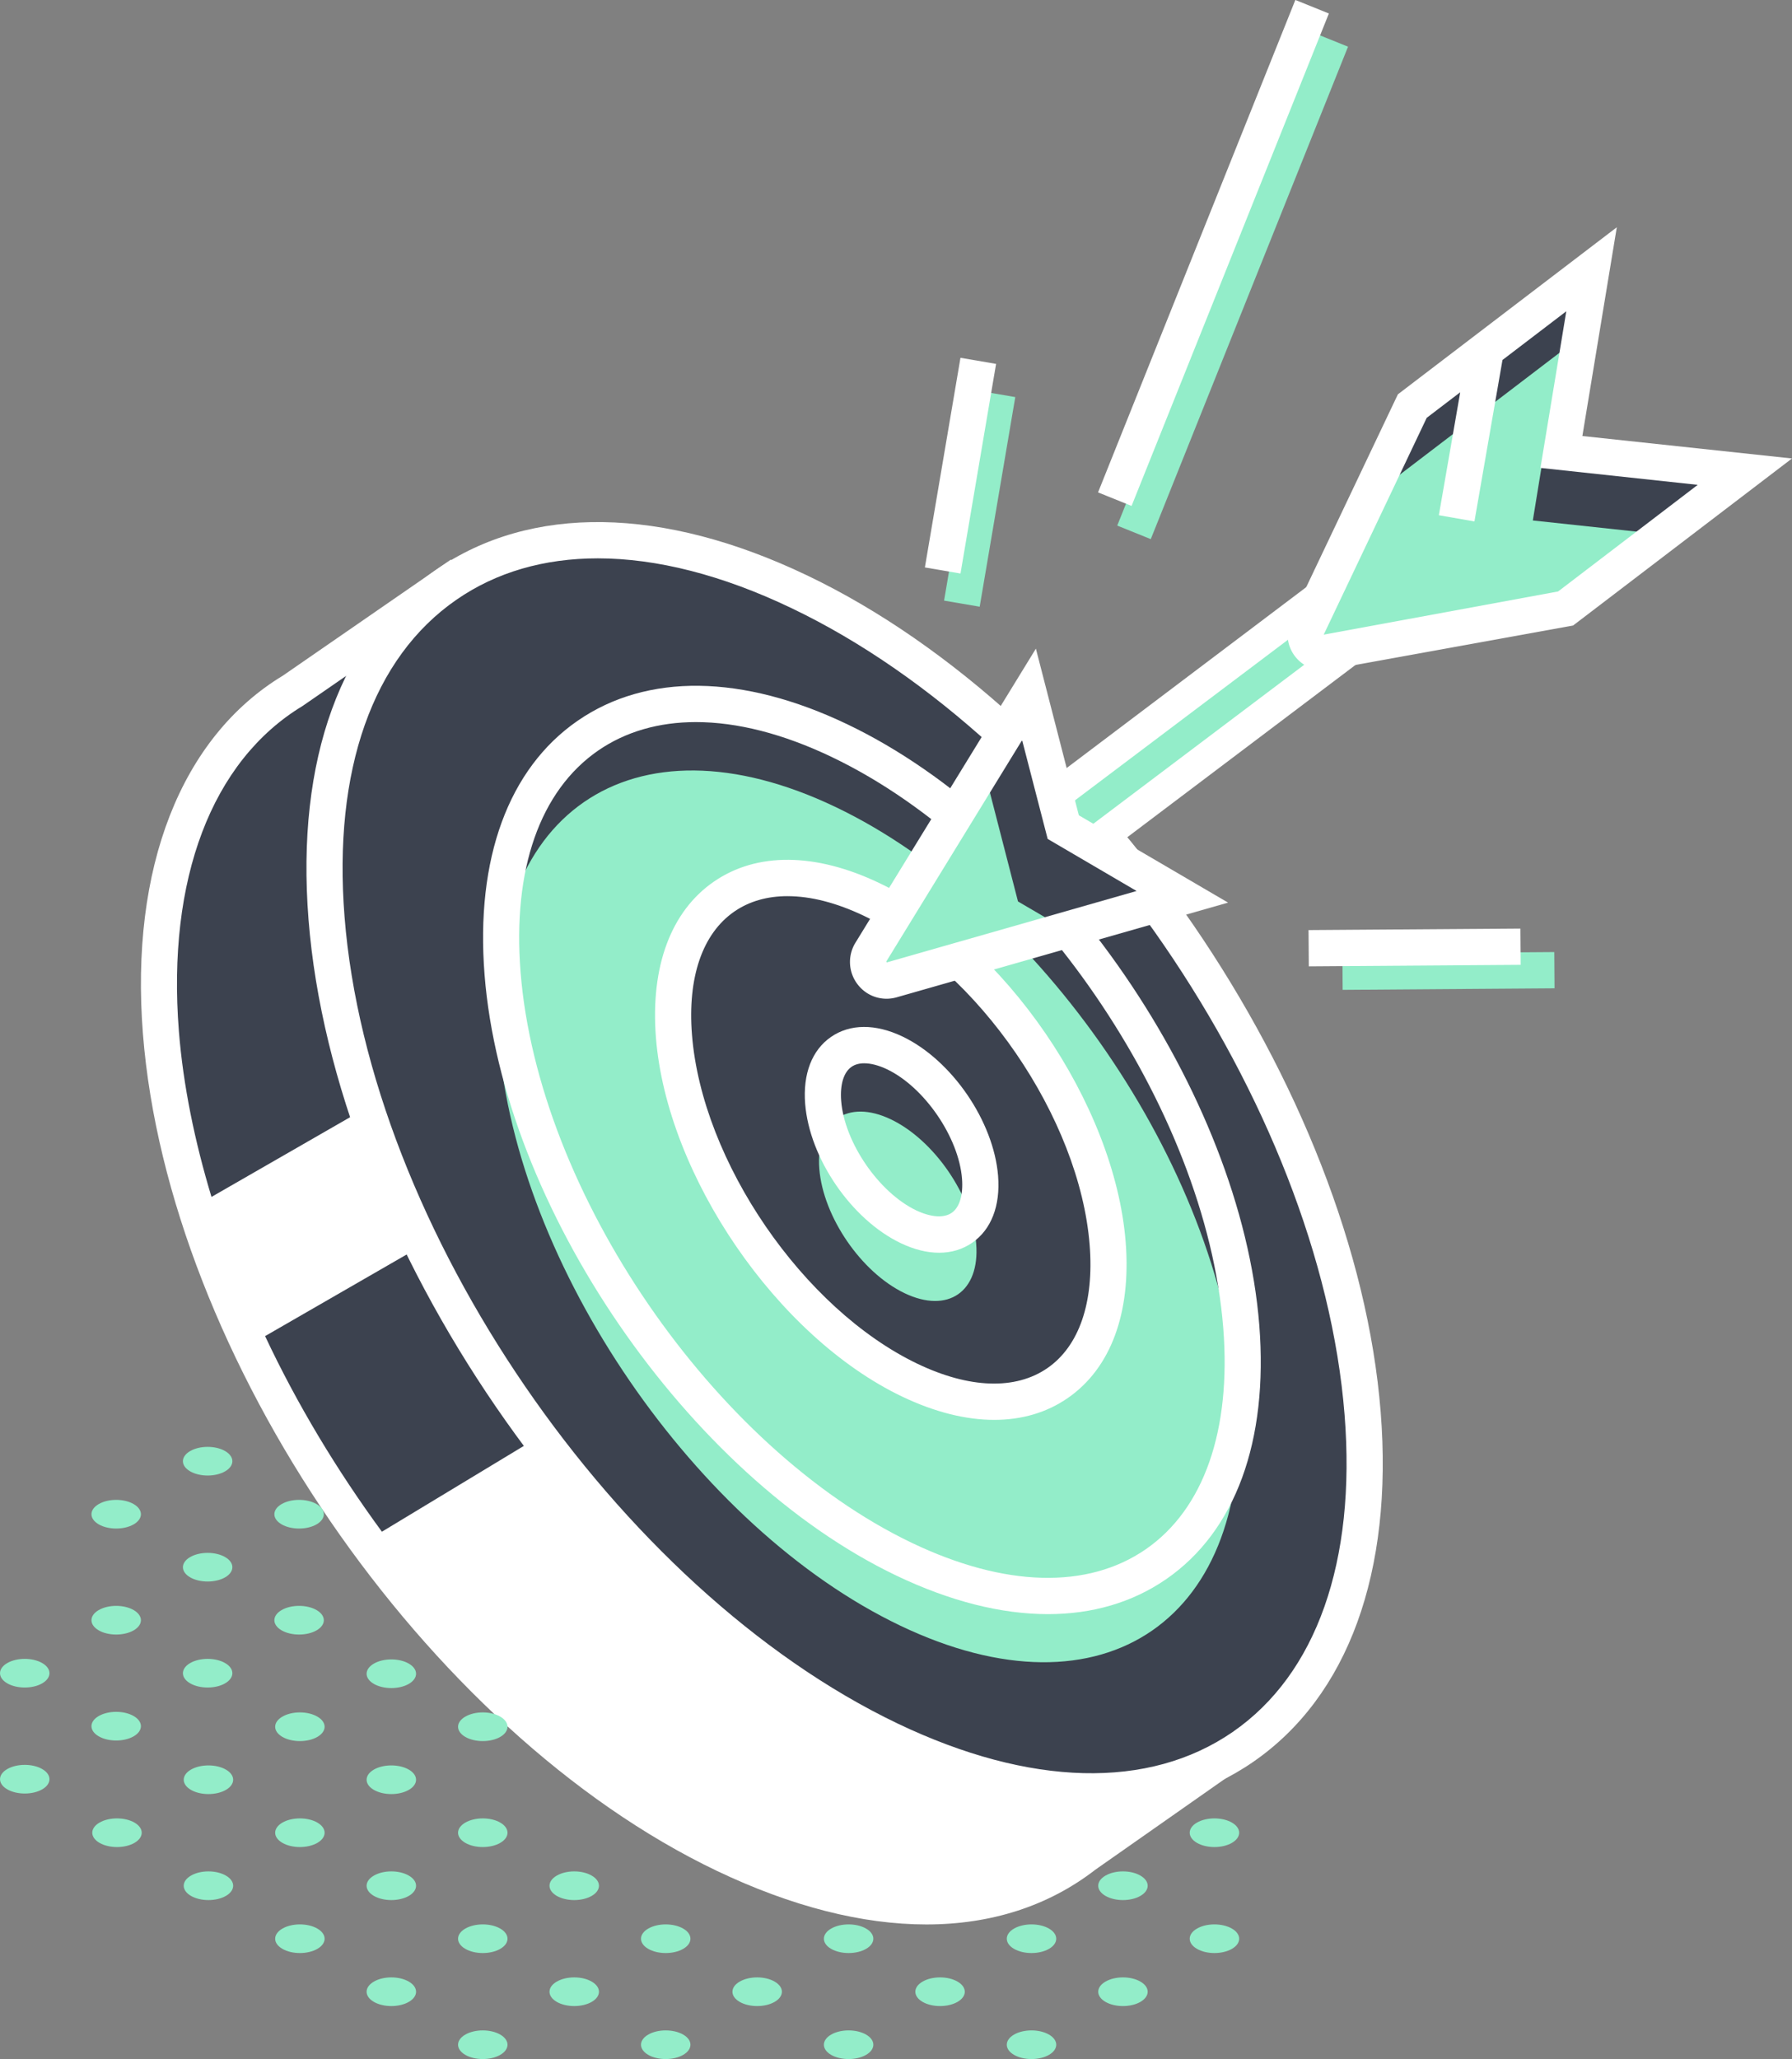 <svg width="128" height="147" viewBox="0 0 128 147" fill="none" xmlns="http://www.w3.org/2000/svg"><rect x="0" y="0" width="128" height="147" fill="#808080" stroke="none"/><g clip-path="url(#cycle-img-5__clip0)"><path d="M77.525 132.399l.242-.125 11.129-7.836-3.882-5.217c.576-3.037.78-6.405.485-10.144-1.788-22.635-19.805-48.902-40.242-58.668-3.373-1.612-6.584-2.622-9.616-3.168l-3.768-5.494-10.997 7.59c-6.65 4.021-10.318 12.547-9.384 24.38 1.789 22.636 19.805 48.903 40.243 58.669 10.684 5.102 19.668 4.807 25.79.013z" fill="#3C424F"/><path d="M86.385 118.897c.539-3.135.676-6.47.402-9.921-1.82-23.013-20.2-49.806-40.973-59.732-3.127-1.496-6.289-2.563-9.41-3.176l-4.196-6.12-11.993 8.281c-7.293 4.41-10.94 13.74-10.005 25.59 1.82 23.013 20.2 49.808 40.972 59.734 5.353 2.558 10.422 3.837 14.987 3.837 4.61 0 8.705-1.305 12.068-3.907l12.489-8.753-4.341-5.833zM21.609 50.404l9.933-6.856 3.343 4.873.529.096c3.066.551 6.191 1.581 9.29 3.065 20.033 9.569 37.755 35.406 39.508 57.599.04.525.054 1.04.074 1.558l-34.977-14.7-22.03 13.313c-3.226-4.399-6.062-9.111-8.344-13.965l11.211-6.46-4.01-9.817-11.03 6.34c-1.203-3.984-2.021-7.963-2.329-11.831-.854-10.843 2.339-19.288 8.832-23.215z" fill="#fff"/><path d="M97.332 100.912c1.789 22.635-13.33 33.071-33.764 23.306-20.438-9.766-38.454-36.03-40.243-58.668-1.788-22.635 13.33-33.072 33.765-23.306 20.435 9.763 38.454 36.03 40.242 58.668z" fill="#3C424F"/><path d="M77.966 129.186c-4.589 0-9.652-1.266-14.956-3.803-20.775-9.926-39.156-36.722-40.972-59.732-.904-11.428 2.33-20.298 9.104-24.97 6.773-4.679 16.185-4.536 26.503.395C78.42 51.002 96.8 77.798 98.62 100.808c.903 11.428-2.33 20.298-9.102 24.973-3.296 2.273-7.211 3.405-11.552 3.405zM42.699 39.862c-3.822 0-7.244.981-10.093 2.952-5.983 4.129-8.821 12.165-7.996 22.635 1.753 22.187 19.478 48.027 39.51 57.598 9.448 4.513 17.947 4.728 23.93.601 5.981-4.129 8.82-12.165 7.992-22.635-1.752-22.187-19.477-48.028-39.51-57.599-4.944-2.366-9.631-3.552-13.833-3.552z" fill="#fff"/><path d="M88.382 99.444c1.275 16.139-9.502 23.577-24.074 16.615-14.57-6.961-27.416-25.687-28.69-41.826-1.275-16.14 9.502-23.578 24.073-16.616 14.572 6.961 27.416 25.687 28.691 41.827z" fill="#93EDC9"/><path d="M74.854 115.236c-3.327 0-6.99-.916-10.822-2.749-14.917-7.127-28.118-26.371-29.42-42.894-.654-8.284 1.708-14.726 6.65-18.138 4.942-3.412 11.784-3.324 19.263.254 14.917 7.127 28.118 26.368 29.424 42.89.653 8.286-1.706 14.727-6.648 18.139-2.413 1.665-5.278 2.498-8.447 2.498zM49.71 51.551c-2.65 0-5.02.678-6.988 2.035-4.15 2.869-6.12 8.476-5.539 15.805 1.239 15.7 13.782 33.985 27.958 40.761 6.615 3.161 12.543 3.321 16.695.455 4.15-2.863 6.117-8.476 5.539-15.803-1.24-15.699-13.785-33.985-27.958-40.757-3.48-1.665-6.767-2.496-9.707-2.496z" fill="#fff"/><path d="M79.12 88.777c.748 9.476-5.58 13.843-14.135 9.755-8.556-4.087-16.097-15.083-16.845-24.558-.749-9.476 5.58-13.843 14.135-9.755C70.83 68.307 78.37 79.302 79.12 88.777z" fill="#3C424F"/><path d="M71.016 101.367c-2.034 0-4.261-.556-6.586-1.667-8.912-4.259-16.796-15.754-17.578-25.625-.4-5.062 1.068-9.015 4.134-11.13 3.066-2.118 7.273-2.082 11.841.106 8.912 4.254 16.796 15.751 17.578 25.623v-.003c.4 5.064-1.069 9.017-4.132 11.135-1.507 1.044-3.29 1.561-5.257 1.561zm-14.762-37.39c-1.45 0-2.738.366-3.804 1.101-2.274 1.57-3.348 4.694-3.023 8.795.715 9.048 7.944 19.585 16.112 23.492 3.704 1.77 6.994 1.877 9.27.31 2.274-1.568 3.348-4.693 3.023-8.797-.715-9.048-7.944-19.588-16.112-23.49-1.97-.942-3.822-1.41-5.466-1.41z" fill="#fff"/><path d="M69.728 88.796c.271 3.427-2.018 5.007-5.112 3.528-3.095-1.478-5.823-5.455-6.094-8.882-.27-3.428 2.018-5.007 5.113-3.53 3.094 1.48 5.822 5.456 6.093 8.883z" fill="#93EDC9"/><path d="M67.078 89.435c-.86 0-1.786-.228-2.741-.686-3.518-1.68-6.517-6.048-6.826-9.95-.168-2.135.487-3.834 1.85-4.773 1.36-.937 3.172-.95 5.105-.026 3.518 1.68 6.516 6.053 6.826 9.952.168 2.136-.488 3.829-1.85 4.771-.687.474-1.49.712-2.364.712zM61.735 75.91c-.358 0-.668.083-.91.252-.563.385-.832 1.273-.741 2.436.232 2.959 2.689 6.537 5.36 7.813 1.05.497 1.972.562 2.532.176.562-.386.83-1.273.74-2.436-.232-2.956-2.689-6.54-5.362-7.816-.594-.28-1.146-.424-1.619-.424z" fill="#fff"/><path d="M69.976 27.913l-2.542 14.966 2.544.435 2.542-14.966-2.544-.435z" fill="#93EDC9"/><path d="M68.605 25.543L66.063 40.51l2.544.435 2.542-14.966-2.544-.435z" fill="#fff"/><path d="M111.02 67.969l-15.134.11.018 2.588 15.134-.11-.018-2.588z" fill="#93EDC9"/><path d="M108.601 66.292l-15.134.108.019 2.589 15.134-.108-.019-2.589z" fill="#fff"/><path d="M93.893 2.367l-14.09 35.156 2.395.966 14.09-35.156-2.395-.966z" fill="#93EDC9"/><path d="M92.525-.003L78.432 35.153l2.395.966L94.92.963l-2.395-.966z" fill="#fff"/><path d="M112.03 34.383L77.171 60.67l-2.395-3.161 34.856-26.286 2.398 3.161z" fill="#93EDC9"/><path d="M76.923 62.486l-3.956-5.224L109.88 29.41l3.957 5.222-36.914 27.855zm-.369-5.175l1.022 1.89 32.802-24.72-1.019-1.889-32.805 24.72z" fill="#fff"/><path d="M63.694 69.956l20.755-5.93-8.506-4.975-2.444-9.476-11.296 18.403c-.635 1.033.327 2.309 1.491 1.978z" fill="#3C424F"/><path d="M72.714 64.358l-2.444-9.475-8.532 13.9c.3.442.955 1.457 1.564 1.284l13.255-3.464-3.843-2.245z" fill="#93EDC9"/><path d="M63.322 71.302a2.59 2.59 0 01-2.074-1.04 2.617 2.617 0 01-.142-2.965l12.886-20.989 3.068 11.897 10.659 6.234-23.669 6.76a2.63 2.63 0 01-.727.103zm9.686-18.462l-9.706 15.813.041.055 17.841-5.098-6.351-3.718-1.825-7.052z" fill="#fff"/><path d="M113.682 19.227l-12.804 9.766-7.492 15.762c-.441.926.351 1.967 1.358 1.783l17.085-3.093 12.803-9.766-13.103-1.408 2.153-13.044z" fill="#3C424F"/><path d="M110.825 43.994l7.691-5.867-9.028-.97 1.956-12.01-12.803 9.765-5.928 11.85c.27.24.617.398 1.027.325l17.085-3.093z" fill="#93EDC9"/><path d="M113.026 31.13l2.46-14.905-15.637 11.927-7.63 16.044a2.548 2.548 0 00.274 2.648 2.537 2.537 0 002.478.963l17.392-3.15L128 32.731l-14.974-1.603zm-1.732 11.095L94.55 45.31l7.358-15.48 2.393-1.825-1.526 8.777 2.542.445L107.32 25.7l4.558-3.477-1.846 11.182 11.235 1.209-9.973 7.611z" fill="#fff"/><path d="M74.928 145.253c.69.398.69 1.048 0 1.447-.689.399-1.809.399-2.498 0-.689-.399-.689-1.049 0-1.447.69-.399 1.81-.399 2.498 0zM81.46 141.47c.69.399.69 1.046 0 1.447-.689.399-1.809.399-2.498 0-.689-.399-.689-1.048 0-1.447.692-.401 1.81-.401 2.498 0zM87.995 137.685c.69.399.69 1.049 0 1.447-.69.399-1.81.399-2.498 0-.69-.398-.69-1.048 0-1.447.689-.399 1.806-.399 2.498 0zM61.864 145.253c.69.398.69 1.048 0 1.447-.689.399-1.809.399-2.498 0-.689-.399-.689-1.049 0-1.447.69-.399 1.81-.399 2.498 0zM68.396 141.47c.69.399.69 1.048 0 1.447-.689.399-1.809.399-2.498 0-.689-.399-.689-1.048 0-1.447.69-.401 1.81-.401 2.498 0zM74.928 137.685c.69.399.69 1.049 0 1.447-.689.399-1.809.399-2.498 0-.689-.398-.689-1.048 0-1.447.69-.399 1.81-.399 2.498 0zM81.46 133.903c.69.398.69 1.048 0 1.447-.689.399-1.809.399-2.498 0-.689-.399-.689-1.049 0-1.447.692-.402 1.81-.402 2.498 0zM87.995 130.118c.69.399.69 1.046 0 1.447-.69.399-1.81.399-2.498 0-.69-.399-.69-1.048 0-1.447.689-.399 1.806-.399 2.498 0zM48.8 145.253c.69.398.69 1.046 0 1.447-.689.399-1.809.399-2.498 0-.689-.399-.689-1.049 0-1.447.69-.399 1.807-.399 2.498 0zM55.332 141.47c.69.399.69 1.048 0 1.447-.689.399-1.809.399-2.498 0-.689-.399-.689-1.048 0-1.447.69-.401 1.807-.401 2.498 0zM61.864 137.685c.69.399.69 1.049 0 1.447-.689.399-1.809.399-2.498 0-.689-.398-.689-1.048 0-1.447.69-.399 1.81-.399 2.498 0zM35.734 145.253c.689.398.689 1.048 0 1.447-.69.399-1.81.399-2.498 0-.69-.399-.69-1.049 0-1.447.689-.399 1.809-.399 2.498 0zM42.266 141.47c.689.399.689 1.048 0 1.447-.69.399-1.81.399-2.498 0-.69-.399-.69-1.048 0-1.447.691-.401 1.809-.401 2.498 0zM48.8 137.685c.69.399.69 1.049 0 1.447-.689.399-1.809.399-2.498 0-.689-.398-.689-1.048 0-1.447.69-.399 1.807-.399 2.498 0zM29.202 141.47c.689.399.689 1.048 0 1.447-.69.399-1.81.399-2.498 0-.69-.399-.69-1.046 0-1.447.689-.401 1.809-.401 2.498 0zM35.734 137.685c.689.399.689 1.049 0 1.447-.69.399-1.81.399-2.498 0-.69-.398-.69-1.048 0-1.447.691-.399 1.809-.399 2.498 0zM42.266 133.903c.689.398.689 1.048 0 1.447-.69.399-1.81.399-2.498 0-.69-.399-.69-1.049 0-1.447.691-.402 1.809-.402 2.498 0zM22.67 137.685c.689.399.689 1.049 0 1.447-.69.399-1.81.399-2.498 0-.69-.398-.69-1.048 0-1.447.689-.399 1.809-.399 2.498 0zM29.202 133.903c.689.398.689 1.048 0 1.447-.69.399-1.81.399-2.498 0-.69-.399-.69-1.049 0-1.447.689-.402 1.809-.402 2.498 0zM35.734 130.118c.689.399.689 1.048 0 1.447-.69.399-1.81.399-2.498 0-.69-.399-.69-1.046 0-1.447.691-.399 1.809-.399 2.498 0zM16.138 133.903c.689.398.689 1.048 0 1.447-.69.399-1.81.399-2.499 0-.688-.399-.688-1.049 0-1.447.69-.402 1.807-.402 2.499 0zM22.67 130.118c.689.399.689 1.048 0 1.447-.69.399-1.81.399-2.498 0-.69-.399-.69-1.046 0-1.447.689-.399 1.809-.399 2.498 0zM29.202 126.335c.689.399.689 1.049 0 1.447-.69.399-1.81.399-2.498 0-.69-.398-.69-1.048 0-1.447.689-.399 1.809-.399 2.498 0zM35.734 122.553c.689.398.689 1.048 0 1.447-.69.399-1.81.399-2.498 0-.69-.399-.69-1.049 0-1.447.691-.402 1.809-.402 2.498 0zM9.606 130.118c.689.399.689 1.048 0 1.447-.69.399-1.81.399-2.498 0-.69-.399-.69-1.048 0-1.447.689-.399 1.806-.399 2.498 0zM16.138 126.335c.689.399.689 1.046 0 1.447-.69.399-1.81.399-2.499 0-.688-.398-.688-1.048 0-1.447.69-.399 1.807-.399 2.499 0zM22.67 122.553c.689.398.689 1.048 0 1.447-.69.399-1.81.399-2.498 0-.69-.399-.69-1.049 0-1.447.689-.402 1.809-.402 2.498 0zM29.202 118.768c.689.398.689 1.048 0 1.447-.69.399-1.81.399-2.498 0-.69-.399-.69-1.046 0-1.447.689-.399 1.809-.399 2.498 0zM3.017 126.296c.689.399.689 1.049 0 1.448-.69.398-1.81.398-2.498 0-.69-.399-.69-1.049 0-1.448.689-.398 1.806-.401 2.498 0zM9.549 122.511c.689.399.689 1.049 0 1.447-.69.399-1.81.399-2.498 0-.69-.398-.69-1.048 0-1.447.689-.399 1.806-.399 2.498 0zM16.081 118.729c.689.398.689 1.046 0 1.447-.69.399-1.81.399-2.498 0-.69-.399-.69-1.049 0-1.447.689-.399 1.809-.399 2.498 0zM22.613 114.946c.69.399.69 1.049 0 1.448-.69.398-1.81.398-2.498 0-.69-.399-.69-1.049 0-1.448.689-.401 1.809-.401 2.498 0zM3.017 118.729c.689.398.689 1.046 0 1.447-.69.399-1.81.399-2.498 0-.69-.399-.69-1.049 0-1.447.689-.399 1.806-.399 2.498 0zM9.549 114.946c.689.399.689 1.049 0 1.448-.69.398-1.81.398-2.498 0-.69-.399-.69-1.049 0-1.448.689-.401 1.806-.401 2.498 0zM16.081 111.162c.689.398.689 1.048 0 1.447-.69.398-1.81.398-2.498 0-.69-.399-.69-1.049 0-1.447.689-.399 1.809-.399 2.498 0zM22.613 107.379c.69.399.69 1.048 0 1.447s-1.81.399-2.498 0c-.69-.399-.69-1.048 0-1.447.689-.401 1.809-.401 2.498 0zM9.549 107.379c.689.399.689 1.048 0 1.447-.69.399-1.81.399-2.498 0-.69-.399-.69-1.048 0-1.447.689-.401 1.806-.401 2.498 0zM16.081 103.594c.689.399.689 1.048 0 1.447-.69.399-1.81.399-2.498 0-.69-.399-.69-1.048 0-1.447.689-.399 1.809-.399 2.498 0z" fill="#93EDC9"/></g><defs><clipPath id="cycle-img-5__clip0"><path fill="#fff" d="M0 0h128v147H0z"/></clipPath></defs></svg>